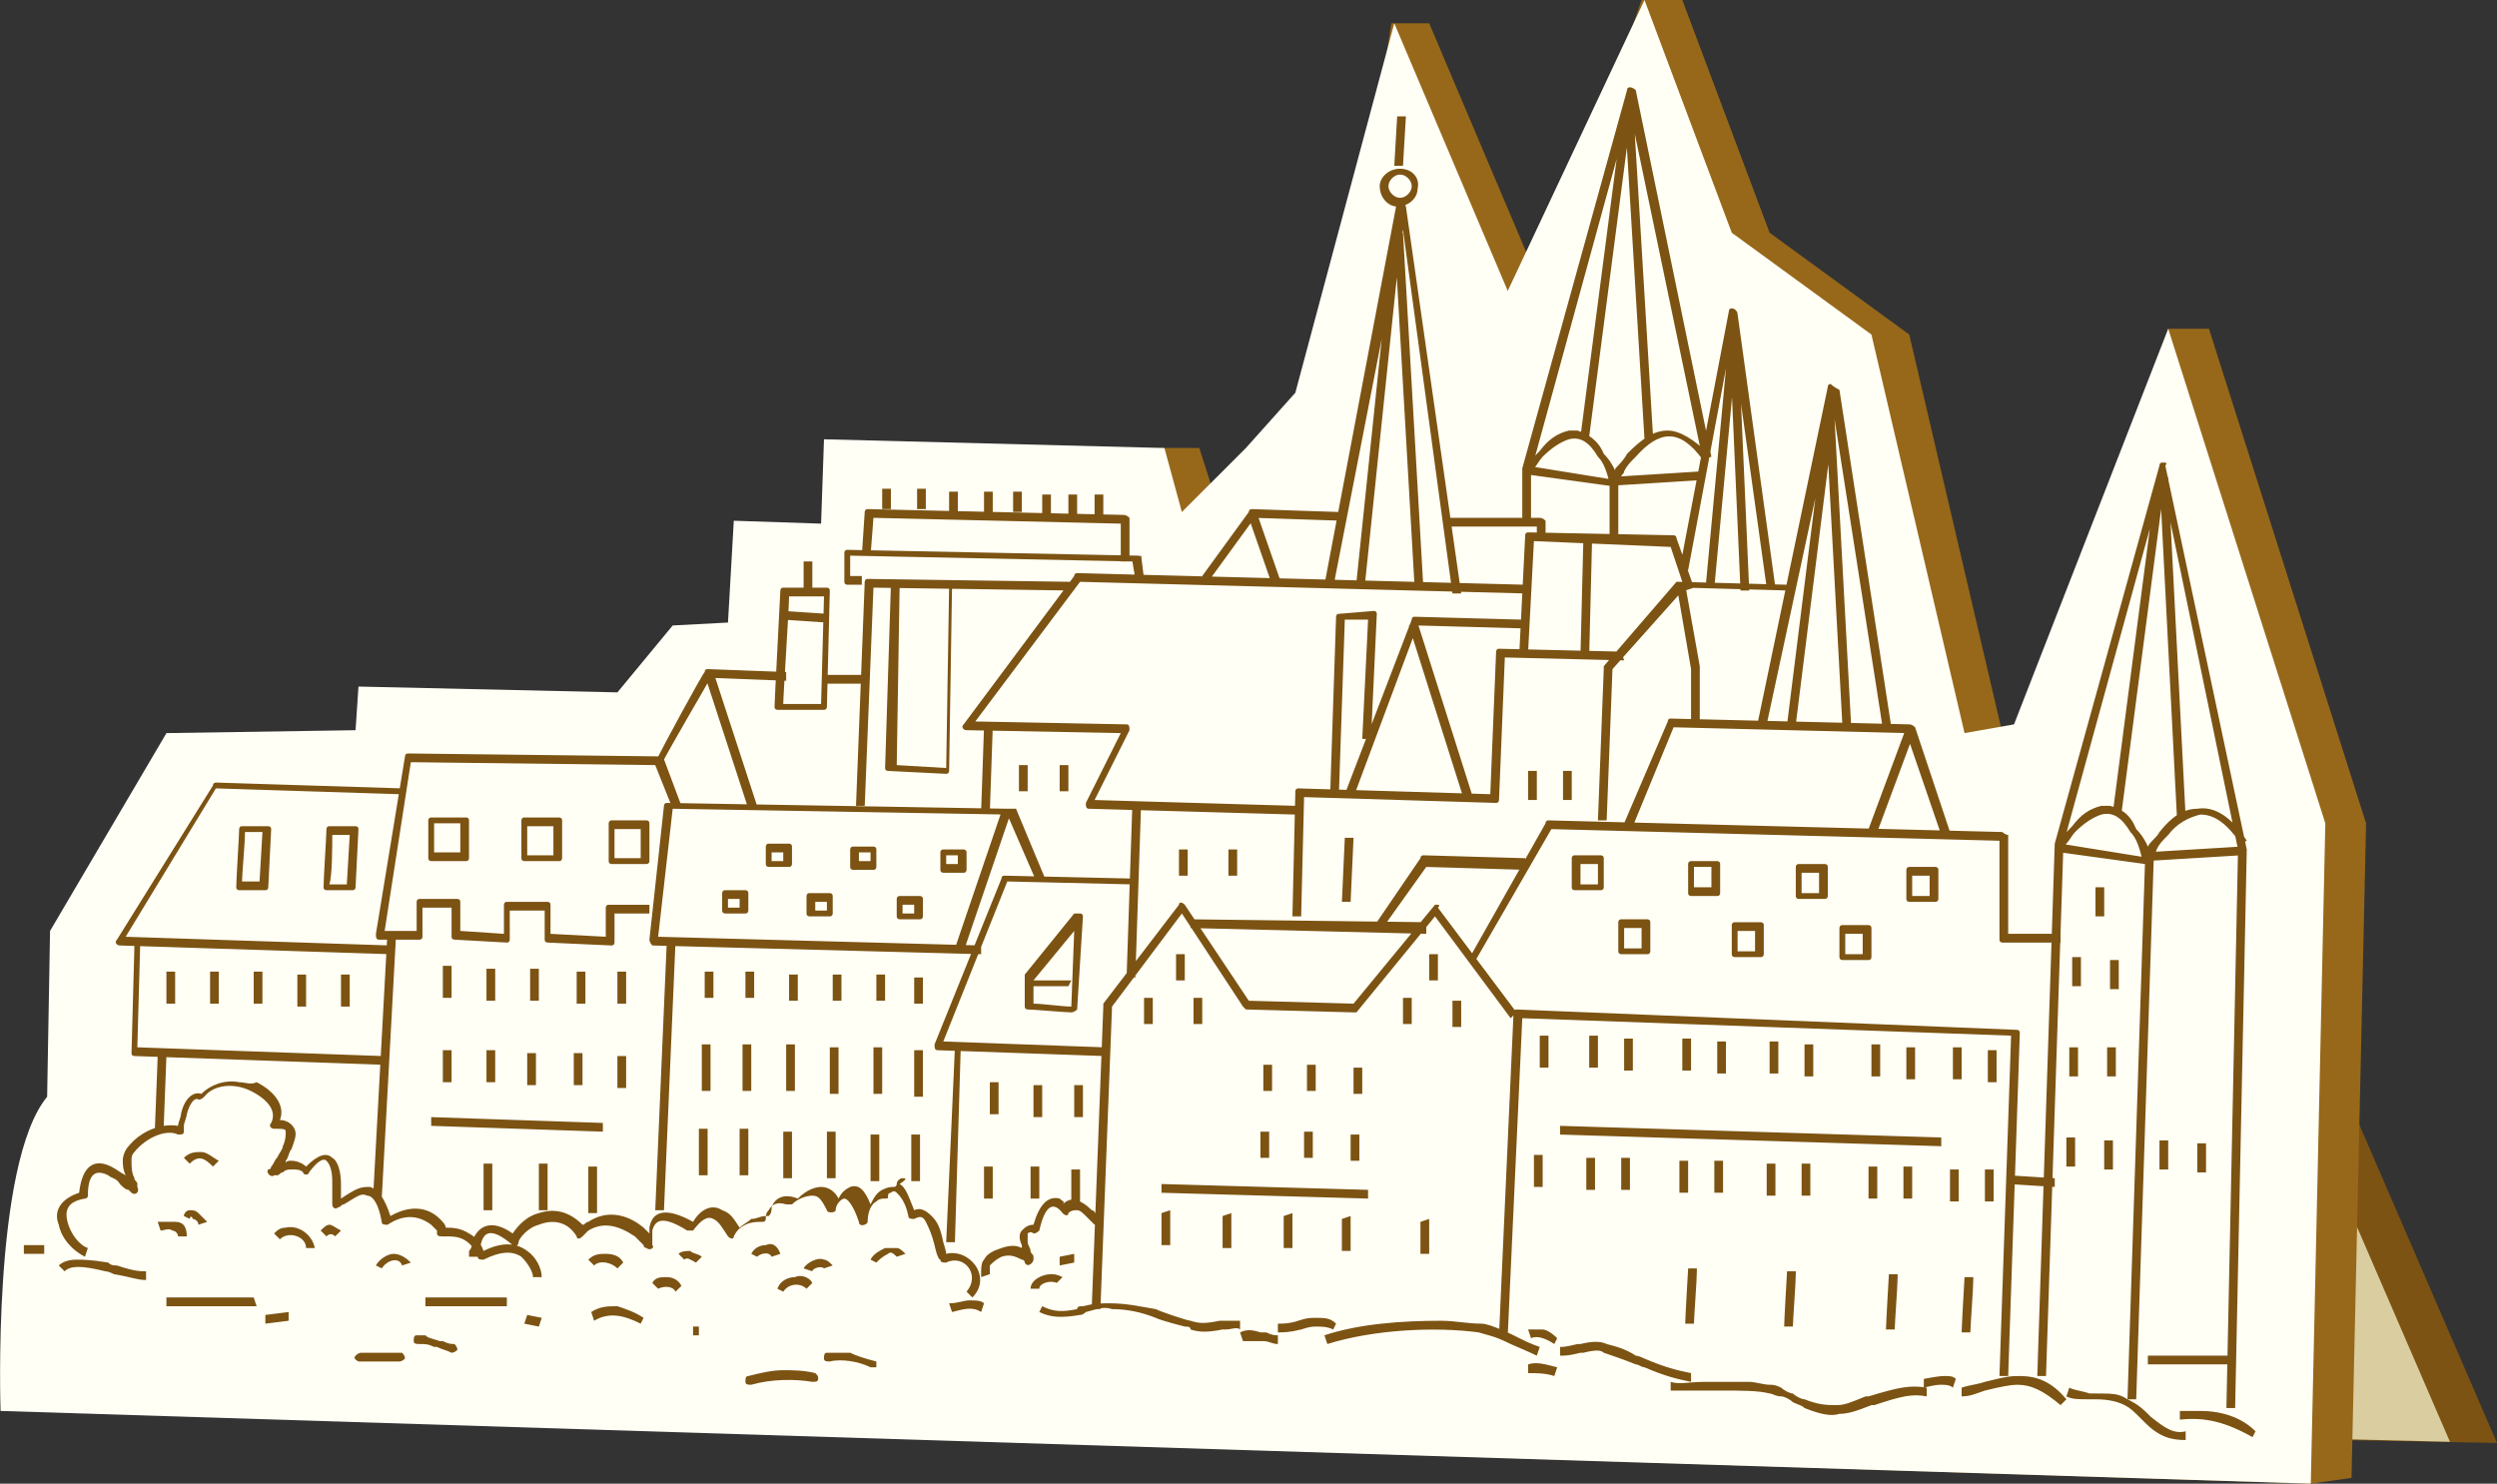 <?xml version="1.0" encoding="UTF-8"?>
<svg id="Ebene_2" data-name="Ebene 2" xmlns="http://www.w3.org/2000/svg" xmlns:xlink="http://www.w3.org/1999/xlink" viewBox="0 0 85.82 51">
  <rect x="0" y="0" width="85.82" height="51" fill="#333333" stroke="none"/>
  <defs>
    <clipPath id="clippath">
      <polygon points="70.12 38.4 81.02 38.5 85.82 49.6 69.32 49.2 70.12 38.4" style="fill: none; stroke-width: 0px;"/>
    </clipPath>
  </defs>
  <g id="Schilder">
    <g>
      <g>
        <path id="Fill_67" data-name="Fill 67" d="M70.12,38.4l10.9.1,4.8,11.1-16.4-.3.7-10.9Z" style="fill: #7c5312; stroke-width: 0px;"/>
        <g style="clip-path: url(#clippath);">
          <path d="M68.52,38.4l10.9.1,4.8,11.1-16.4-.3.7-10.9Z" style="fill: #dacda0; stroke-width: 0px;"/>
        </g>
      </g>
      <g>
        <path d="M1.32,48.5l78.1,2.5h0l1.4-.2.5-22.5-5.4-17h-1.4l-4,13.6-1.7.3-3.2-13.7-4.8-3.5-3-8h-1.4l-3.4,10-3.9-9.2h-1.3l-2,12.7-1.7,1.9-2.2,2.2-.7-2.2h-1.3l-10.4,1.1-.2,2.6-3-.6-.1,2.8-1.7,1-2.2,1.9-8.6.5-.4,1.6-6.7.5-3.7,5.2-.1,5.7c-1.7,2.3-1.5,10.8-1.5,10.8Z" style="fill: #97681a; stroke-width: 0px;"/>
        <path d="M.02,48.5l79.4,2.5h0l.5-22.7-5.4-17-5.3,13.6-1.7.3-3.2-13.7-4.8-3.5L56.52,0l-4.7,10-3.9-9.2-3.4,12.7-1.7,1.9-2.2,2.2-.6-2.2-11.7-.3-.1,2.9-3-.1-.2,3.5-1.9.1-1.9,2.3-8.9-.2-.1,1.5-6.5.1-4,6.8-.1,5.7C-.28,40,.02,48.5.02,48.5Z" style="fill: #fffff6; stroke-width: 0px;"/>
        <path d="M74.32,15.9q-.1,0-.1.1l-3.6,13h0l-.6,18.3h.3l.6-18.3,3.4-12.4,2.6,12.6-.4,19.2h.3l.4-19.2h0l-2.8-13.2c.1-.1,0-.1-.1-.1ZM56.02,3q-.1,0-.1.1l-3.6,13h0v1.8h.3v-1.7l3.4-12.4,2.5,12,.3-.1-2.6-12.6c-.1-.1-.2-.1-.2-.1ZM52.12,34.7c-.1,0-.1.1-.1.1l-.5,11.1h.3l.5-10.9,16.8.6-.4,11.7h.3l.4-11.8c0-.1-.1-.1-.1-.1l-17.2-.7ZM49.42,31.1h-.1l-2.8,3.4-3.6-.1-2.2-3.3c-.1-.1-.2-.1-.2,0l-2.6,3.4v.1l-.4,10.4h.3l.4-10.4,2.4-3.2,2.1,3.2.1.1,3.7.1h.1l2.7-3.3,2.6,3.5.2-.2-2.7-3.6c.1-.1,0-.1,0-.1ZM49.02,31.7l-8.1-.1v.3l8.1.2v-.4ZM68.82,28.6l-15.6-.4q-.1,0-.1.1l-2.6,4.6.2.1,2.6-4.5,15.4.4v3.4c0,.1.1.1.1.1h2v-.3h-1.8v-3.4c-.1,0-.2-.1-.2-.1ZM69.02,40.4v.3l1.6.1v-.3l-1.6-.1ZM65.62,24.9l-8.2-.2q-.1,0-.1.1l-1.5,3.5.3.1,1.4-3.4,8,.2,1.2,3.5.3-.1-1.2-3.6q-.1-.1-.2-.1ZM65.52,25l-1.3,3.5.3.1,1.3-3.5-.3-.1ZM62.92,13.2q-.1,0-.1.1l-2.4,11.5.3.1,2.3-10.7,1.7,10.9h.3l-1.8-11.7q-.2-.1-.3-.2ZM61.42,20.1l-3.7-.1h-.1l-2.5,2.9v.1l-.2,5.2h.3l.2-5.2,2.5-2.8,3.6.1-.1-.2ZM57.92,20.1h-.3l.5,2.9v1.8h.3v-1.9h0l-.5-2.8ZM55.72,22.4l-4.2-.1c-.1,0-.1.1-.1.1l-.2,4.9-6.6-.2c-.1,0-.1.1-.1.1l-.1,4.3h.3l.1-4.1,6.6.2c.1,0,.1-.1.1-.1l.2-4.9,4.1.1-.1-.3ZM52.42,29.5l-3.5-.1s-.1,0-.1.1l-1.5,2.2.2.2,1.5-2.1,3.4.1v-.4ZM52.52,18.3c-.1,0-.1.1-.1.1l-.2,4h.3l.2-3.8,4.7.2.5,1.5.3-.1-.6-1.7c0-.1-.1-.1-.1-.1l-5-.1ZM54.42,18.5l-.1,4h.3l.1-4h-.3ZM52.32,21.3l-3.7-.1q-.1,0-.1.1l-2.3,6,.3.1,2.2-5.9,3.6.1v-.3ZM48.72,21.4l-.3.1,1.9,6,.3-.1-1.9-6ZM46.02,21.1c-.1,0-.1.1-.1.1l-.2,6h.3l.2-5.9h.8l-.2,4.1h.3l.2-4.3c0-.1-.1-.1-.1-.1l-1.2.1ZM52.42,20.1l-15.4-.4s-.1,0-.1.1l-3.8,5.1c-.1.1,0,.2.1.2l5.3.1-1.2,2.4c0,.1,0,.2.1.2l7.1.2v-.3l-6.9-.2,1.2-2.4c0-.1,0-.2-.1-.2l-5.2-.1,3.6-4.8,15.3.4v-.3ZM38.92,27.6l-.2,6h.3l.2-6h-.3ZM38.92,30.2l-4.4-.1q-.1,0-.1.1l-2.3,5.7c0,.1,0,.2.1.2l5.7.2v-.3l-5.5-.2,2.2-5.5,4.3.1v-.2ZM32.82,36l-.3,6.7h.3l.2-6.7h-.2ZM37.12,31.4h-.2l-1.7,2.1v1.1c0,.1.1.1.1.1.2,0,1.3.1,1.5.1.1,0,.2-.1.2-.1l.2-3.2s0-.1-.1-.1ZM36.92,32l-.1,2.6c-.3,0-1-.1-1.3-.1v-.8l1.4-1.7ZM36.82,33.7h-1.4c-.1,0-.1.1-.1.1l-.1.8h.3v-.7h1.2l.1-.2ZM34.62,27.8l-11.7-.2c-.1,0-.1.1-.1.1l-.5,4.6c0,.1.1.2.1.2l11.3.3v-.3l-11.1-.3.5-4.4,11.5.2,1,2.3.3-.1-1-2.4q-.2,0-.3,0ZM34.42,27.9l-1.6,4.7.3.1,1.6-4.7-.3-.1ZM22.92,32.3l-.4,9.3h.3l.4-9.3h-.3ZM33.82,25l-.1,2.9h.3l.1-2.9h-.3ZM46.02,17.6l-3-.1s-.1,0-.1.1l-1.6,2.2.2.2,1.6-2.2,3,.1-.1-.3ZM43.22,17.7l-.3.1.8,2.3.3-.1-.8-2.3ZM36.82,20l-7-.1c-.1,0-.1.1-.1.1l-.3,7.7h.3l.3-7.5,6.9.1-.1-.3ZM39.12,19.1l-10-.2c-.1,0-.1.1-.1.1v1c0,.1.1.1.1.1h.5v-.3h-.4v-.7l9.7.2.1.6h.3l-.1-.8c.1.1,0,0-.1,0ZM38.62,17.7l-8.8-.2c-.1,0-.1.1-.1.1l-.1,1.5h.3l.1-1.3,8.5.2v1.3h.3v-1.5q-.1-.1-.2-.1ZM26.92,20.2c-.1,0-.1.1-.1.1,0,.1-.2,3.8-.2,4,0,.1.1.1.1.1h1.6c.1,0,.1-.1.1-.1l.1-4c0-.1-.1-.1-.1-.1h-1.5ZM27.12,20.5h1.2l-.1,3.7h-1.3c0-.3.2-3.3.2-3.7ZM26.92,21v.3l1.5.1v-.3l-1.5-.1ZM27.62,19.3v1h.3v-1h-.3ZM22.62,26l-8.6-.1c-.1,0-.1.1-.1.1l-1,6.1c0,.1,0,.2.1.2h1.4c.1,0,.1-.1.1-.1v-1h1v1c0,.1.1.1.1.1l1.8.1c.1,0,.1-.1.1-.1v-1h1.2v1c0,.1.1.1.1.1l2.2.1c.1,0,.1-.1.1-.1v-1h1.2v-.3h-1.4c-.1,0-.1.1-.1.1v1l-1.9-.1v-1c0-.1-.1-.1-.1-.1h-1.4c-.1,0-.1.1-.1.1v1l-1.5-.1v-1c0-.1-.1-.1-.1-.1h-1.3c-.1,0-.1.1-.1.1v1h-1.1l.9-5.8,8.4.1.6,1.5.3-.1-.6-1.6c-.1,0-.2-.1-.2-.1ZM13.32,32l-.5,9.2h.3l.5-9.2h-.3ZM13.82,27.1l-6.4-.2s-.1,0-.1.1l-3.3,5.3c-.1.1,0,.2.1.2l9.3.3v-.3l-9.1-.3,3.1-5.1,6.3.2.1-.2ZM24.32,23q-.1,0-.1.1c-.1.1-1.4,2.5-1.7,3.1l.2.1c.3-.6,1.6-2.8,1.7-3l2.6.1v-.3l-2.7-.1ZM28.42,23.2v.3h1.2v-.3h-1.2ZM24.52,23.1l-.3.1,1.5,4.6.3-.1-1.5-4.6ZM4.62,32.5l-.1,3.7c0,.1.1.1.1.1l8.5.3v-.3l-8.4-.3.1-3.6-.2.1ZM5.42,36.3l-.1,2.6h.3l.1-2.6h-.3ZM59.52,10.6q-.1,0-.1.1l-1.7,8.9h.3l1.5-8,1.2,8.6h.3l-1.3-9.4c0-.1-.1-.2-.2-.2ZM53.62,38.7v.3l13.1.4v-.3l-13.1-.4ZM70.82,29v.3l2.9.4-.6,18.4h.3l.6-18.5q0-.1-.1-.1l-3.1-.5ZM52.42,16v.3l2.9.4v1.8h.3v-1.9c0-.1-.1-.1-.1-.1l-3.1-.5ZM77.02,29.1l-3.3.2v.3l3.3-.2v-.3ZM58.52,16.2l-3.2.2v.3l3.2-.2v-.3ZM72.52,27.7h-.3c-.4.1-.7.3-1,.7-.1.1-.3.3-.4.5,0,.1-.1.1-.1.1v.1l.2.1v-.1l.1-.1c.1-.1.2-.3.3-.4.3-.3.6-.5.9-.6.4-.1.7.1,1,.6.2.2.3.5.4.9l.3-.1c-.1-.4-.3-.7-.5-.9-.2-.5-.5-.7-.9-.8ZM54.22,14.8h-.3c-.4.1-.7.3-1,.7-.1.1-.3.3-.4.5,0,.1-.1.1-.1.1v.1l.2.1v-.1l.1-.1c.1-.1.2-.3.3-.4.3-.3.6-.5.9-.6.4-.1.7.1,1,.6.2.2.3.5.4.9l.3-.1c-.1-.4-.3-.7-.5-.9-.2-.5-.6-.7-.9-.8ZM75.52,27.8c-.5,0-.9.3-1.3.8-.1.2-.3.3-.4.5,0,.1-.1.1-.1.2v.1l.3.1v-.1c0-.1.1-.1.1-.2.1-.2.2-.3.4-.5.3-.4.7-.6,1.1-.7.5,0,.9.3,1.4,1l.2-.1c-.5-.8-1.1-1.2-1.7-1.1ZM57.32,14.8c-.5,0-.9.3-1.4.8-.1.2-.3.4-.4.5,0,.1-.1.1-.1.2v.1l.3.1v-.1c0-.1.1-.1.1-.2.1-.2.2-.3.4-.5.8-.9,1.5-1,2.3.1l.2-.2c-.5-.5-1-.8-1.4-.8ZM39.92,40.7v.3l7.1.2v-.3l-7.1-.2ZM20.72,38.6l-5.9-.2v.3l5.9.2v-.3ZM48.12,6.8q-.1,0-.1.1l-2.5,13.2.3.1,2.4-12.3,1.7,12.5h.3l-1.9-13.3c-.1-.2-.1-.3-.2-.3ZM52.92,17.8h-3.2v.3h3.1v.3h.3v-.5q-.1-.1-.2-.1ZM74.12,16.4l-1.5,11.5h.3l1.5-11.5h-.3ZM55.82,3.5l-1.5,11.5h.3l1.5-11.5h-.3ZM74.52,16.4h-.3l.6,11.7h.3l-.6-11.7ZM56.12,3.5h-.3l.7,11.6h.3l-.7-11.6ZM8.32,28.4c-.1,0-.1.1-.1.1,0,.2-.1,1.7-.1,2,0,.1.1.1.1.1h.9c.1,0,.1-.1.1-.1l.1-2c0-.1-.1-.1-.1-.1h-.9ZM8.42,28.6h.6l-.1,1.7h-.6c0-.3.1-1.3.1-1.7ZM11.32,28.4c-.1,0-.1.1-.1.1,0,.2-.1,1.7-.1,2,0,.1.1.1.1.1h.9c.1,0,.1-.1.1-.1l.1-2c0-.1-.1-.1-.1-.1h-.9ZM11.42,28.7h.6l-.1,1.7h-.6c.1-.3.1-1.3.1-1.7ZM14.82,28.1c-.1,0-.1.1-.1.1v1.3c0,.1.1.1.1.1h1.2c.1,0,.1-.1.1-.1v-1.3c0-.1-.1-.1-.1-.1h-1.2ZM14.92,28.3h.9v1h-.9v-1ZM18.02,28.1c-.1,0-.1.1-.1.1v1.3c0,.1.1.1.1.1h1.2c.1,0,.1-.1.1-.1v-1.3c0-.1-.1-.1-.1-.1h-1.2ZM18.12,28.4h.9v1h-.9v-1ZM21.02,28.2c-.1,0-.1.1-.1.1v1.3c0,.1.1.1.1.1h1.2c.1,0,.1-.1.1-.1v-1.3c0-.1-.1-.1-.1-.1h-1.2ZM21.12,28.5h.9v1h-.9v-1ZM54.12,29.4c-.1,0-.1.1-.1.1v1c0,.1.1.1.1.1h.9c.1,0,.1-.1.1-.1v-1c0-.1-.1-.1-.1-.1h-.9ZM54.32,29.7h.6v.7h-.6v-.7ZM55.72,31.6c-.1,0-.1.1-.1.1v1c0,.1.1.1.1.1h.9c.1,0,.1-.1.1-.1v-1c0-.1-.1-.1-.1-.1h-.9ZM55.82,31.9h.6v.7h-.6v-.7ZM58.12,29.6c-.1,0-.1.1-.1.1v1c0,.1.1.1.1.1h.9c.1,0,.1-.1.1-.1v-1c0-.1-.1-.1-.1-.1h-.9ZM58.22,29.8h.6v.7h-.6v-.7ZM59.62,31.7c-.1,0-.1.1-.1.1v1c0,.1.1.1.1.1h.9c.1,0,.1-.1.1-.1v-1c0-.1-.1-.1-.1-.1h-.9ZM59.72,32h.6v.7h-.6v-.7ZM61.82,29.7c-.1,0-.1.1-.1.1v1c0,.1.1.1.1.1h.9c.1,0,.1-.1.1-.1v-1c0-.1-.1-.1-.1-.1h-.9ZM61.92,30h.6v.7h-.6v-.7ZM63.32,31.8c-.1,0-.1.1-.1.1v1c0,.1.1.1.1.1h.9c.1,0,.1-.1.1-.1v-1c0-.1-.1-.1-.1-.1h-.9ZM63.42,32.1h.6v.7h-.6v-.7ZM65.62,29.8c-.1,0-.1.1-.1.1v1c0,.1.1.1.1.1h.9c.1,0,.1-.1.1-.1v-1c0-.1-.1-.1-.1-.1h-.9ZM65.72,30.1h.6v.7h-.6v-.7ZM30.62,16.8h-.3v.7h.3v-.7ZM31.82,16.8h-.3v.7h.3v-.7ZM32.92,16.9h-.3v.7h.3v-.7ZM34.12,16.9h-.3v.7h.3v-.7ZM35.12,16.9h-.3v.7h.3v-.7ZM36.12,17h-.3v.7h.3v-.7ZM37.02,17h-.3v.7h.3v-.7ZM37.92,17h-.3v.7h.3v-.7ZM12.02,33.5h-.3v1.1h.3v-1.1ZM21.52,33.4h-.3v1.1h.3v-1.1ZM21.22,36.3v1.1h.3v-1.1h-.3ZM20.52,40.1h-.3v1.6h.3v-1.6ZM9.02,33.4h-.3v1.1h.3v-1.1ZM18.52,33.3h-.3v1.1h.3v-1.1ZM36.92,37.3v1.1h.3v-1.1h-.3ZM52.72,39.7v1.1h.3v-1.1h-.3ZM53.22,35.6h-.3v1.1h.3v-1.1ZM54.52,39.8v1.1h.3v-1.1h-.3ZM54.92,35.6h-.3v1.1h.3v-1.1ZM57.72,39.9v1.1h.3v-1.1h-.3ZM58.12,35.7h-.3v1.1h.3v-1.1ZM60.72,40v1.1h.3v-1.1h-.3ZM61.12,35.8h-.3v1.1h.3v-1.1ZM64.22,40.1v1.1h.3v-1.1h-.3ZM64.62,35.9h-.3v1.1h.3v-1.1ZM67.02,40.2v1.1h.3v-1.1h-.3ZM67.42,36h-.3v1.1h.3v-1.1ZM55.72,39.8v1.1h.3v-1.1h-.3ZM56.12,35.7h-.3v1.1h.3v-1.1ZM58.92,39.9v1.1h.3v-1.1h-.3ZM59.32,35.8h-.3v1.1h.3v-1.1ZM61.92,40v1.1h.3v-1.1h-.3ZM62.32,35.9h-.3v1.1h.3v-1.1ZM65.42,40.1v1.1h.3v-1.1h-.3ZM65.82,36h-.3v1.1h.3v-1.1ZM68.22,40.2v1.1h.3v-1.1h-.3ZM68.62,36.1h-.3v1.1h.3v-1.1ZM18.12,36.2v1.1h.3v-1.1h-.3ZM37.12,40.2h-.3v1.1h.3v-1.1ZM16.92,40h-.3v1.6h.3v-1.6ZM10.52,33.5h-.3v1.1h.3v-1.1ZM20.12,33.4h-.3v1.1h.3v-1.1ZM19.72,36.2v1.1h.3v-1.1h-.3ZM18.82,40h-.3v1.6h.3v-1.6ZM6.02,33.4h-.3v1.1h.3v-1.1ZM15.52,33.2h-.3v1.1h.3v-1.1ZM34.02,37.2v1.1h.3v-1.1h-.3ZM15.22,36.1v1.1h.3v-1.1h-.3ZM34.12,40.1h-.3v1.1h.3v-1.1ZM7.52,33.4h-.3v1.1h.3v-1.1ZM17.02,33.3h-.3v1.1h.3v-1.1ZM35.52,37.3v1.1h.3v-1.1h-.3ZM16.72,36.1v1.1h.3v-1.1h-.3ZM35.72,40.1h-.3v1.1h.3v-1.1ZM30.02,36v1.6h.3v-1.6h-.3ZM30.42,33.5h-.3v.9h.3v-.9ZM30.22,39h-.3v1.6h.3v-1.6ZM31.42,36.1v1.6h.3v-1.6h-.3ZM31.72,33.6h-.3v.9h.3v-.9ZM31.62,39h-.3v1.6h.3v-1.6ZM24.12,35.9v1.6h.3v-1.6h-.3ZM24.52,33.4h-.3v.9h.3v-.9ZM35.32,26.3h-.3v.9h.3v-.9ZM40.82,29.2h-.3v.9h.3v-.9ZM39.62,34.3h-.3v.9h.3v-.9ZM48.52,34.3h-.3v.9h.3v-.9ZM71.22,32.9v1h.3v-1h-.3ZM71.42,36h-.3v1h.3v-1ZM71.02,39.1v1h.3v-1h-.3ZM74.22,39.2v1h.3v-1h-.3ZM52.82,26.5h-.3v1h.3v-1ZM24.32,38.8h-.3v1.6h.3v-1.6ZM27.02,35.9v1.6h.3v-1.6h-.3ZM27.42,33.5h-.3v.9h.3v-.9ZM27.22,38.9h-.3v1.6h.3v-1.6ZM28.52,36v1.6h.3v-1.6h-.3ZM28.92,33.5h-.3v.9h.3v-.9ZM28.72,38.9h-.3v1.6h.3v-1.6ZM25.52,35.9v1.6h.3v-1.6h-.3ZM25.92,33.4h-.3v.9h.3v-.9ZM36.72,26.3h-.3v.9h.3v-.9ZM42.52,29.2h-.3v.9h.3v-.9ZM41.32,34.3h-.3v.9h.3v-.9ZM43.62,38.9h-.3v.9h.3v-.9ZM43.72,36.6h-.3v.9h.3v-.9ZM45.12,38.9h-.3v.9h.3v-.9ZM45.22,36.6h-.3v.9h.3v-.9ZM46.72,39h-.3v.9h.3v-.9ZM46.82,36.7h-.3v.9h.3v-.9ZM40.72,32.8h-.3v.9h.3v-.9ZM49.42,32.8h-.3v.9h.3v-.9ZM50.22,34.4h-.3v.9h.3v-.9ZM72.52,33v1h.3v-1h-.3ZM72.32,30.5h-.3v1h.3v-1ZM72.72,36h-.3v1h.3v-1ZM72.32,39.2v1h.3v-1h-.3ZM75.52,39.3v1h.3v-1h-.3ZM54.02,26.5h-.3v1h.3v-1ZM25.72,38.8h-.3v1.6h.3v-1.6ZM39.92,41.7v1.1h.3v-1.2l-.3.1ZM44.12,41.8v1.1h.3v-1.2l-.3.1ZM42.02,41.8v1.1h.3v-1.2l-.3.1ZM48.82,42v1.1h.3v-1.2l-.3.1ZM58.02,43.6s-.1,1.7-.1,1.9h.3c0-.2.1-1.5.1-1.8v-.1h-.3ZM61.42,43.7s-.1,1.7-.1,1.9h.3c0-.2.1-1.5.1-1.8v-.1h-.3ZM64.92,43.8s-.1,1.7-.1,1.9h.3c0-.2.1-1.5.1-1.8v-.1h-.3ZM67.52,43.9s-.1,1.7-.1,1.9h.3c0-.2.1-1.5.1-1.8v-.1h-.3ZM46.12,41.9v1.1h.3v-1.2l-.3.1ZM76.62,46.6h-2.8v.3h2.8v-.3ZM32.62,20.2l-.1,6.2-1.7-.1.1-6.2h-.3l-.2,6.3c0,.1.1.1.1.1l2,.1c.1,0,.1-.1.1-.1l.1-6.3h-.1ZM62.82,13.7l-1.4,11.2h.3l1.4-11.2h-.3ZM63.02,13.8h-.3l.6,11.1h.3l-.6-11.1ZM59.42,11.6l-.8,8.6h.3l.8-8.6h-.3ZM59.72,11.2h-.3l.4,9.1h.3l-.4-9.1ZM47.92,7.5l-1.3,12.5h.3l1.3-12.5h-.3ZM48.22,8h-.3l.7,12.2h.3l-.7-12.2ZM46.22,28.8l-.1,2.2h.3l.1-2.2h-.3ZM24.92,30.6c-.1,0-.1.1-.1.1v.6c0,.1.1.1.1.1h.7c.1,0,.1-.1.1-.1v-.6c0-.1-.1-.1-.1-.1h-.7ZM25.02,30.9h.4v.3h-.4v-.3ZM26.42,29c-.1,0-.1.1-.1.1v.6c0,.1.1.1.1.1h.7c.1,0,.1-.1.1-.1v-.6c0-.1-.1-.1-.1-.1h-.7ZM26.52,29.3h.4v.3h-.4v-.3ZM27.82,30.7c-.1,0-.1.1-.1.1v.6c0,.1.1.1.1.1h.7c.1,0,.1-.1.1-.1v-.6c0-.1-.1-.1-.1-.1h-.7ZM28.02,31h.4v.3h-.4v-.3ZM29.32,29.1c-.1,0-.1.1-.1.1v.6c0,.1.1.1.1.1h.7c.1,0,.1-.1.1-.1v-.6c0-.1-.1-.1-.1-.1h-.7ZM29.52,29.3h.4v.3h-.4v-.3ZM30.92,30.8c-.1,0-.1.1-.1.1v.6c0,.1.1.1.1.1h.7c.1,0,.1-.1.1-.1v-.6c0-.1-.1-.1-.1-.1h-.7ZM31.02,31.1h.4v.3h-.4v-.3ZM32.42,29.2c-.1,0-.1.1-.1.1v.6c0,.1.1.1.1.1h.7c.1,0,.1-.1.1-.1v-.6c0-.1-.1-.1-.1-.1h-.7ZM32.52,29.4h.4v.3h-.4v-.3ZM8.22,37.2c-.5-.1-1,.1-1.3.4-.3-.1-.6.2-.7.7,0,.1-.1.3-.1.4h0c-.6-.1-1.3.2-1.7.7-.1.1-.2.3-.2.5,0,.1,0,.3.1.5h0c-.2-.1-.3-.2-.5-.3-.6-.3-1,0-1.1.9-.6.2-.9.6-.7,1.1.1.5.5.9.9,1.1l.1-.3c-.3-.1-.6-.5-.7-.9s0-.7.6-.8c.1,0,.1-.1.1-.1,0-.8.3-.9.7-.7.1.1.3.1.4.3.1.1.2.2.3.2l.1.1h0c.1.1.3,0,.2-.2v-.1c0-.1-.1-.1-.1-.2-.1-.2-.1-.4-.1-.6,0-.1,0-.2.1-.3.4-.5,1.1-.8,1.5-.6.1,0,.2,0,.2-.1v-.2c0-.1.1-.3.1-.4.1-.4.3-.6.4-.5q.1,0,.2-.1c.3-.4,1-.5,1.6-.2s.9.7.7,1.1c-.1.1,0,.2.1.2.3,0,.4,0,.4.1s0,.3-.1.5c0,.1-.1.2-.2.4-.1.1-.1.2-.2.3,0,.1-.1.1-.1.1-.1.1.1.3.2.2h.1c.1,0,.1-.1.2-.1.1-.1.2-.1.3-.1.2,0,.3,0,.4.1,0,.1.2.1.2,0,.3-.4.5-.5.6-.4s.2.3.2.7v.8c0,.1.1.2.2.1.1,0,.1-.1.2-.1.5-.3.6-.4.8-.3.2,0,.4.3.5.9,0,.1.1.1.2.1.6-.4,1.1-.3,1.5,0l.2.2v.1c0,.1.1.1.2.1h.1c.2,0,.4,0,.6.1s.4.3.5.6c0,.1.1.1.2.1.6-.3,1-.3,1.3-.1.2.2.4.5.4.7h.3c0-.3-.2-.7-.5-.9-.4-.3-.9-.3-1.5,0-.1-.3-.3-.5-.5-.6-.3-.2-.6-.2-.8-.2,0-.1-.1-.2-.2-.3-.4-.4-1-.5-1.7-.1-.2-.6-.4-.9-.7-1-.3,0-.4,0-1,.4v-.5c0-.4-.1-.8-.3-.9-.2-.2-.5-.1-.9.3-.1-.1-.3-.2-.5-.2-.1,0-.2,0-.2.1v-.1c.1-.1.1-.3.2-.4.1-.3.2-.5.1-.7s-.3-.3-.5-.3c.2-.5-.2-1-.8-1.3-.2.1-.4,0-.6,0ZM31.02,40.5c-.1,0-.2.1-.2.2,0,0,0,.1-.1.1s-.2,0-.4.1c-.2.1-.3.3-.4.5-.2-.5-.4-.7-.7-.6-.2.1-.3.2-.4.4-.1-.2-.3-.4-.6-.4-.2,0-.5.1-.8.4-.5-.2-.8,0-.9.3,0,.1,0,.2-.1.3h-.1c-.2,0-.3.1-.5.1-.1.1-.3.2-.4.3-.2-.3-.3-.5-.6-.6-.3-.2-.7-.1-1,.4-.9-.5-1.4-.4-1.5.2v.2l-.2-.2c-.6-.5-1.3-.6-1.9-.2-.1,0-.1.1-.2.1-.4-.4-.9-.6-1.5-.4-.4.1-.7.4-.9.7-.7-.5-1.2-.3-1.4.3,0,.1,0,.2-.1.3v.2h.3c0-.1,0-.3.1-.4.1-.5.4-.6,1.1,0,.1.1.2,0,.2-.1s.3-.5.7-.6c.5-.2,1-.1,1.3.4,0,.1.1.1.2,0l.2-.2c.5-.3,1-.2,1.6.2l.3.3c0,.1.1.1.1.1.1.1.3,0,.2-.1v-.5c.1-.4.4-.5,1.2,0h.2c.3-.4.5-.5.7-.4s.3.3.5.6c.1.1.2.1.2,0,.1-.2.2-.3.4-.4.2-.1.4-.1.6-.1h0c.1,0,.1-.1.1-.1,0-.1,0-.2.1-.3.1-.2.3-.3.6-.2h.2c.2-.2.5-.3.7-.3s.3.1.5.5c0,.1.3.1.3,0,0-.2.2-.4.3-.4s.3.2.5.8c0,.2.3.1.3,0,0-.3.1-.6.3-.7.1-.1.2-.1.3-.1s.1,0,.1-.1c0,0,0-.1.1-.1q.1-.1.2,0c.1.1.3.3.4.8,0,.1.1.1.2.1.2-.1.3-.1.4.1s.2.4.3.8c0,0,.1.5.2.5,0,.1.1.1.2.1.6-.3,1.2.4.7,1l.2.2c.7-.7-.1-1.7-.9-1.5,0-.1-.1-.4-.1-.4-.1-.5-.2-.7-.4-.9s-.4-.3-.6-.2c-.2-.5-.3-.8-.5-.9.3-.2.2-.2.1-.2ZM36.42,41.2c-.4-.1-.7.2-.9.9-.2,0-.3.1-.4.2s-.1.3,0,.5v.1c-.2-.1-.4-.1-.7,0-.3.1-.5.2-.6.4-.1.1-.1.3-.1.5v.1l.3-.1h0v-.3c.1-.1.2-.2.4-.3.3-.1.5,0,.7.1.1,0,.1.1.1.1h0c.1.2.3,0,.3-.1h0v-.1c0-.1-.1-.1-.1-.2s-.1-.2-.1-.3v-.3s.1-.1.2,0q.1,0,.2-.1c.2-.9.5-1,.8-.6.1.1.2.1.2,0,.1-.1.2-.1.3-.1s.2.1.3.2l.2.2.1.1.2-.2s0-.1-.1-.1c-.1-.1-.1-.2-.2-.2-.1-.1-.2-.2-.4-.3-.2-.1-.4-.1-.6.1.1-.1,0-.1-.1-.2ZM6.02,42h-.6l.1.3c.1,0,.3-.1.4,0,.1,0,.2.1.2.2h.3c0-.3-.1-.5-.4-.5ZM6.52,41.6c-.1,0-.2.1-.2.2l.2.1c0-.1.1-.1.1,0,.1,0,.2.1.2.2l.3-.1-.3-.3c-.1-.1-.2-.1-.3-.1ZM6.92,39.6c-.2,0-.4,0-.6.2l.2.2c.3-.3.5-.2.8.1l.2-.2c-.2-.1-.4-.3-.6-.3ZM9.82,42.2c-.2,0-.3.1-.4.2l.2.2c.3-.3.9-.1.9.3h.3c-.1-.5-.6-.8-1-.7ZM11.32,42.1c-.1,0-.2.1-.3.2l.2.2c.1-.1.2-.1.3,0l.2-.2c-.2-.1-.3-.2-.4-.2ZM13.52,43.1c-.2,0-.5.2-.6.4l.2.1c.2-.3.6-.4.7-.1l.3-.1c-.2-.2-.4-.3-.6-.3ZM27.32,43.9c-.2,0-.5.1-.6.4l.2.1c.2-.3.6-.3.8-.1l.2-.2c-.1-.2-.4-.3-.6-.2ZM28.32,43.3c-.2-.1-.6.1-.7.3l.3.1c0-.1.3-.2.4-.1l.3-.1c-.1-.1-.2-.2-.3-.2ZM26.32,42.8c-.2,0-.4.1-.5.3l.2.1c.1-.1.4-.2.5,0l.3-.1c-.1-.3-.3-.4-.5-.3ZM30.82,42.9h-.4c-.2.1-.4.2-.5.4l.2.1c.1-.1.2-.2.4-.3.1-.1.2,0,.3.1l.3-.1c-.1-.1-.2-.2-.3-.2ZM20.82,43.1c-.2,0-.4,0-.6.2l.2.2c.2-.2.6-.1.8.1l.2-.2c-.1-.2-.3-.3-.6-.3ZM22.92,43.9c-.2,0-.4,0-.5.2l.2.2c.2-.1.5-.1.6.1l.2-.2c-.1-.2-.3-.3-.5-.3ZM23.72,43c-.1,0-.3,0-.4.1l.2.2c.1-.1.2,0,.4.1l.2-.2c-.1-.1-.3-.1-.4-.2ZM36.12,43.8c-.3,0-.7.2-.7.5h.3c0-.2.4-.3.6-.2l.2-.2c-.2-.1-.3-.1-.4-.1ZM36.92,43.1l-.5.1v.3l.5-.1v-.3ZM38.12,44.8c-.3,0-.5,0-.9.1-.1,0-.2,0-.2.1-.5.1-.8.1-1.2-.1l-.1.2c.4.2.8.2,1.4.1q.1,0,.2-.1c.4-.1.6-.2.9-.1.5,0,1,.1,1.5.3.2.1,1,.3,1,.3.1,0,.2,0,.2.1.3.1.6.1,1.1,0h.1c.2,0,.4-.1.5,0v-.3h-.7c-.5.1-.7.1-1,0-.1,0-1-.3-1.2-.4-.6-.1-1-.2-1.6-.2ZM43.32,45.8c-.3-.1-.5-.1-.7,0l.1.3h.7c.2,0,.3.1.5.1v-.3c-.1,0-.2,0-.4-.1h-.2ZM45.22,45.3c-.2,0-.3,0-.6.1-.3.1-.5.1-.7.1v.3c.2,0,.4,0,.8-.1.3-.1.4-.1.5-.1.2,0,.4,0,.6.1l.1-.2c-.2-.2-.4-.2-.7-.2ZM49.52,45.4c-1.3,0-2.8.1-4,.5l.1.3c1.6-.5,3.7-.6,5.2-.4.3.1.5.1,1.1.4,0,0,.7.3.9.4l.1-.3c-.3-.1-.5-.2-.9-.4,0,0-.8-.4-1.1-.4-.5,0-.9-.1-1.4-.1ZM53.02,45.7h-.5l.1.3c.2-.1.5,0,.8.2l.1-.2c-.2-.2-.4-.3-.5-.3ZM55.22,46.2c-.2-.1-.5-.1-.9,0h-.1c-.4.1-.5.1-.6.1v.3c.2,0,.3,0,.7-.1h.1c.4-.1.6-.1.7,0,.3.1.6.2,1.1.4.1,0,.2.1.3.1.7.3,1.1.4,1.6.5v-.3c-.5-.1-.9-.2-1.6-.5,0,0-.2-.1-.3-.1-.3-.2-.6-.3-1-.4ZM52.52,46.9v.3c.3,0,.6,0,.9.1l.1-.3c-.4-.1-.7-.2-1-.1ZM60.12,47.5h-1.5c-.6,0-.9.1-1.2,0v.3h1.7c.8,0,1.3,0,1.7.1.1,0,.2.1.4.1.1,0,.3.1.4.2.2.1.3.1.4.2.5.2.9.3,1.2.2.3,0,.6-.1,1.1-.3h.1c.9-.3,1.3-.4,1.8-.3v-.3c-.6-.1-1,0-2,.3h-.1c-.5.2-.7.3-1,.3s-.6,0-1.1-.2c-.1,0-.3-.1-.4-.2-.1,0-.3-.1-.4-.2-.2-.1-.3-.1-.4-.1-.2,0-.5-.1-.7-.1ZM66.82,47.3q-.2,0-.7.1v.3c.4-.1.5-.1.6-.1s.3,0,.4.1l.1-.3c-.1-.1-.2-.1-.4-.1ZM69.42,47.3c-.3,0-.4,0-1.2.2-.3.1-.5.1-.8.2v.3c.3,0,.5-.1.8-.2q.8-.2,1.1-.2c.5,0,.9.2,1.5.7l.2-.2c-.5-.6-1-.8-1.6-.8ZM71.12,47.7l-.1.3c.2.1.4.1.8.1h.2c.5,0,.8.1,1,.2s.3.2.6.5l.1.1c.5.5.9.6,1.4.6v-.3c-.4.1-.7-.1-1.2-.5l-.1-.1c-.3-.3-.5-.4-.7-.5-.3-.2-.5-.2-1.1-.2h-.2c-.3-.1-.5-.1-.7-.2ZM75.62,48.5h-.7v.3c.9-.1,1.6.1,2.5.6l.1-.2c-.5-.5-1.2-.7-1.9-.7ZM33.32,44.7c-.2,0-.4.1-.7.1l.1.3c.4-.1.7-.2,1,0l.1-.3c-.1-.1-.3-.1-.5-.1ZM2.62,43.3c-.3,0-.5.1-.6.2l.2.2c.2-.2.6-.2,1.4,0q.1,0,.3.1c.6.1.8.2,1.1.2v-.3c-.2,0-.4,0-1-.2-.1,0-.2,0-.3-.1-.6-.1-.9-.1-1.1-.1ZM.82,42.8v.3h.7v-.3h-.7ZM8.72,44.6h-3v.3h3.1l-.1-.3ZM9.92,45.1l-.8.1v.3l.8-.1v-.3ZM17.42,44.6h-2.8v.3h2.8v-.3ZM18.12,45.2l-.1.3.5.1.1-.3-.5-.1ZM21.22,44.9c-.3,0-.6,0-.9.2l.1.3c.5-.3,1-.2,1.6.1l.1-.2c-.3-.2-.6-.3-.9-.4ZM23.82,45.6v.3h.2v-.3h-.2ZM48.12,5.8c-.4,0-.7.3-.7.6,0,.4.3.7.6.7.4,0,.7-.3.7-.6.1-.4-.2-.7-.6-.7ZM48.12,6c.2,0,.4.2.4.4s-.2.4-.4.4-.4-.2-.4-.4.2-.4.4-.4ZM48.02,4l-.1,1.7h.3l.1-1.7h-.3ZM12.42,46.5q-.1,0-.2.1t.1.2h1.4q.1,0,.2-.1,0-.1-.1-.2h-1.4ZM14.62,45.9h-.3c-.1,0-.1.1-.1.2s.1.1.2.1c.2,0,.3,0,.5.1h.1c.2.1.3.1.5.2q.1,0,.2-.1,0-.1-.1-.2c-.1,0-.2,0-.4-.1h-.1c-.3-.1-.4-.1-.5-.2ZM26.92,47.1c-.4,0-.8.1-1.2.2-.1,0-.1.1-.1.2s.1.1.2.1c.7-.2,1.5-.2,2.1-.1.1,0,.2,0,.2-.1s0-.1-.1-.2c-.4-.1-.8-.1-1.1-.1ZM29.22,46.5h-.8c-.1,0-.1.1-.1.2s.1.1.2.1c.4-.1,1,0,1.4.2h.2v-.2c-.4-.1-.7-.2-.9-.3Z" style="fill: #7c5312; stroke-width: 0px;"/>
      </g>
    </g>
  </g>
</svg>